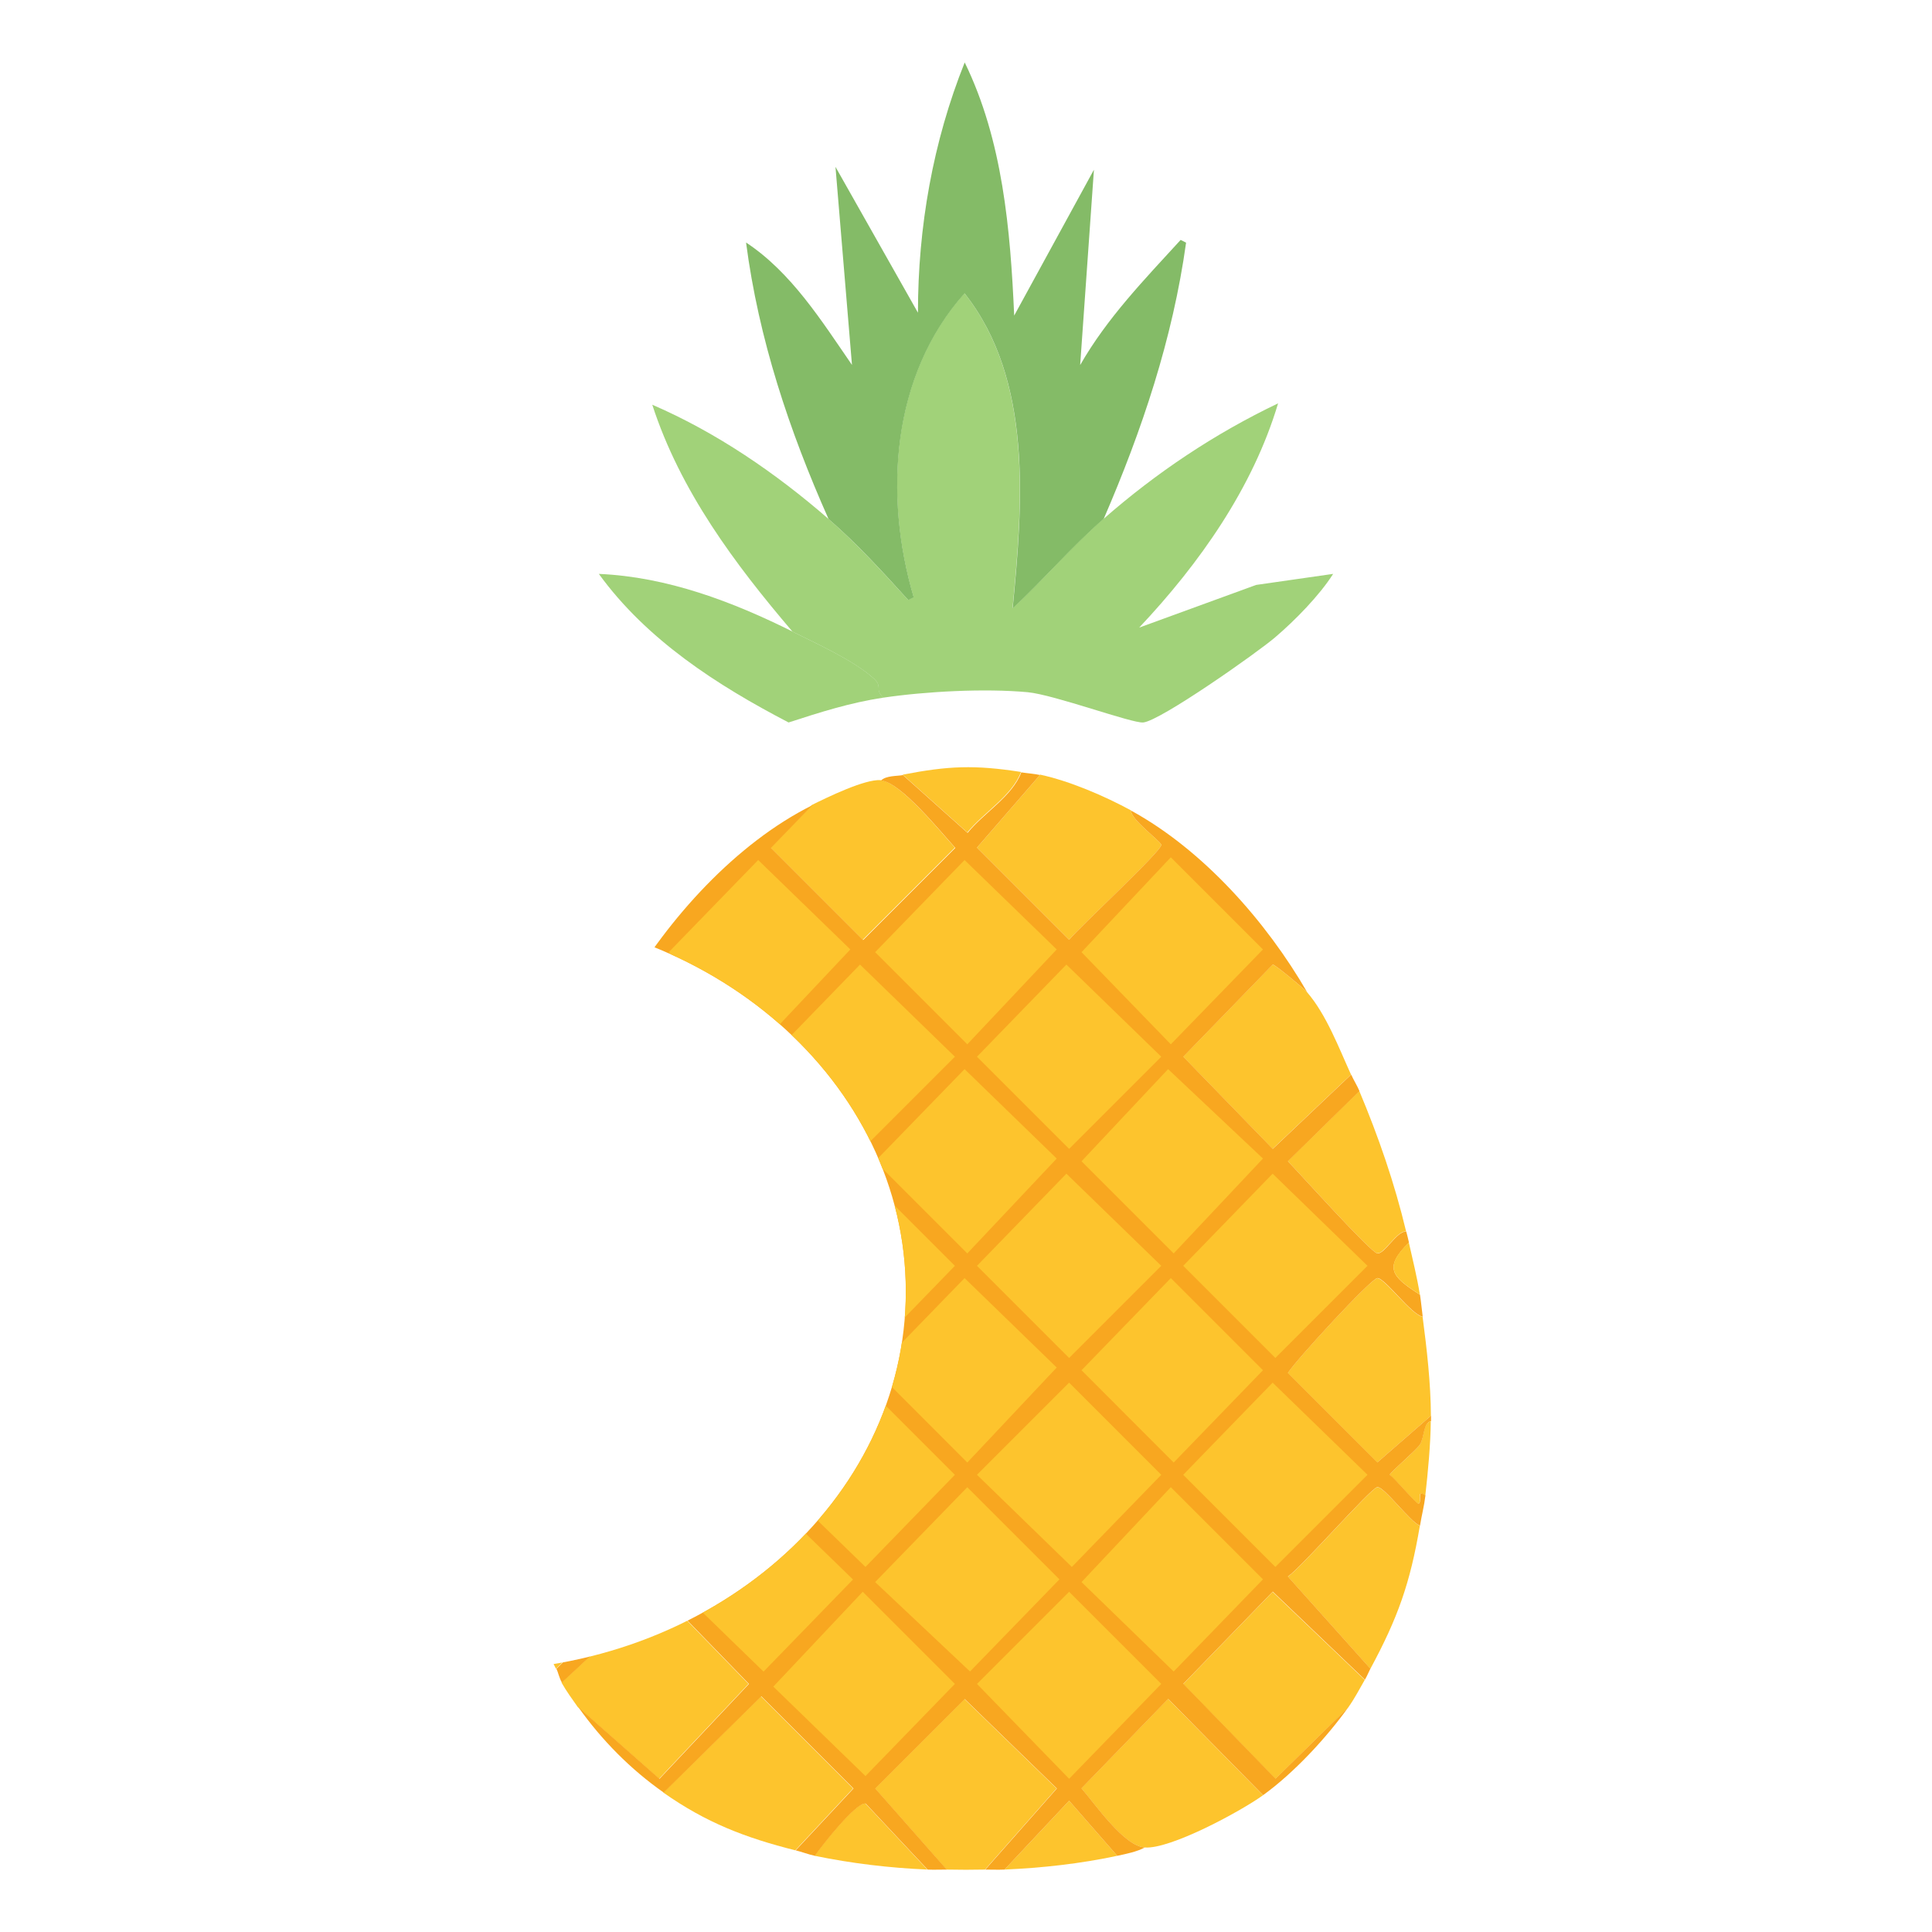 <?xml version="1.0" encoding="UTF-8"?>
<svg id="Calque_2" data-name="Calque 2" xmlns="http://www.w3.org/2000/svg" xmlns:xlink="http://www.w3.org/1999/xlink" viewBox="0 0 141.73 141.73">
  <defs>
    <style>
      .cls-1 {
        fill: #84bb67;
      }

      .cls-2 {
        fill: none;
      }

      .cls-3 {
        clip-path: url(#clippath-1);
      }

      .cls-4 {
        fill: #f8a720;
      }

      .cls-5 {
        fill: #a1d279;
      }

      .cls-6 {
        fill: #fdc42d;
      }

      .cls-7 {
        clip-path: url(#clippath);
      }
    </style>
    <clipPath id="clippath">
      <rect class="cls-2" width="141.73" height="141.73"/>
    </clipPath>
    <clipPath id="clippath-1">
      <path class="cls-2" d="M34.14,139.53h73.45V2.2H34.14l.45,64.71c17.6,0,31.86,12.46,31.86,27.83s-14.26,27.83-31.86,27.83l-.45,16.95Z"/>
    </clipPath>
  </defs>
  <g id="Calque_1-2" data-name="Calque 1">
    <g class="cls-7">
      <g class="cls-3">
        <g id="pineapple">
          <g>
            <path class="cls-5" d="M80.95,38.07c3.88-3.4,8.16-6.26,12.81-8.48-1.85,6.2-5.77,11.76-10.19,16.45l8.58-3.13,5.65-.81c-1.02,1.6-2.8,3.41-4.24,4.64-1.3,1.12-8.42,6.13-9.69,6.26-.81.08-6.54-2.04-8.48-2.22-3.17-.29-7.47-.06-10.59.4-.68-.64-.02-.79-.71-1.41-1.47-1.32-4.16-2.54-5.95-3.43-4.24-4.97-8.24-10.33-10.29-16.65,4.72,2.04,9.05,5.01,12.92,8.37,2.1,1.83,3.98,3.9,5.85,5.95l.4-.2c-2.21-7.51-1.64-16.27,3.73-22.3,5.04,6.36,4.26,15.47,3.53,23.11,2.28-2.11,4.31-4.5,6.66-6.56Z"/>
            <path class="cls-1" d="M80.95,38.07c-2.35,2.06-4.38,4.44-6.66,6.56.73-7.63,1.51-16.74-3.53-23.11-5.37,6.03-5.94,14.79-3.73,22.3l-.4.2c-1.87-2.06-3.75-4.13-5.85-5.95-2.88-6.47-5.13-13.21-6.05-20.28,3.33,2.2,5.55,5.76,7.77,8.98l-1.21-14.53,6.05,10.7c0-6.28,1.1-12.55,3.43-18.36,2.79,5.72,3.35,12.26,3.63,18.57l5.85-10.7-1.01,14.33c1.97-3.45,4.72-6.28,7.37-9.18l.4.2c-.98,7.06-3.24,13.78-6.05,20.28Z"/>
            <path class="cls-5" d="M58.15,46.34c1.79.89,4.49,2.11,5.95,3.43.69.62.03.77.71,1.41-2.43.36-4.65,1.07-6.96,1.82-5.24-2.73-10.4-6.05-13.92-10.9,5.03.22,9.79,2.03,14.23,4.24Z"/>
          </g>
          <g>
            <path class="cls-6" d="M42.4,125.25c-.41-.58-.86-1.2-1.21-1.82l7.16-6.66,6.56,6.76-6.56,6.96-5.95-5.25Z"/>
            <path class="cls-6" d="M37.16,110.92c-.63-5.04-.45-9.53.2-14.53,1.07.04,2.65-2.63,3.33-2.62.48,0,5.79,6.09,6.76,6.76-.84.74-6.09,6.71-6.56,6.76-.44.05-2.69-2.64-3.23-3.03-1.82.83,2.02,3.18,2.12,3.73.13.7-2.3,2.19-2.62,2.93Z"/>
            <path class="cls-6" d="M100.12,123.23c-.4.69-.74,1.36-1.21,2.02l-5.35,5.25-6.76-6.96,6.56-6.76,6.76,6.46Z"/>
            <path class="cls-6" d="M72.27,137.15c-.94.02-1.89.02-2.83,0l-5.25-5.95,6.56-6.56,6.76,6.56-5.25,5.95Z"/>
            <path class="cls-6" d="M42.61,78.83c.95-2.09,1.73-4.25,3.23-6.05.57-.68,1.74-1.44,2.32-2.22l6.76,6.96-6.56,6.76-5.75-5.45Z"/>
            <path class="cls-6" d="M95.88,72.78c1.43,1.66,2.33,4.08,3.23,6.05l-5.75,5.45-6.56-6.76,6.56-6.76c.16-.02,2.33,1.79,2.52,2.02Z"/>
            <path class="cls-6" d="M82.97,59.46c-.03.66,2.22,2.28,2.22,2.52,0,.49-6.03,6.07-6.76,6.96l-6.76-6.76,4.64-5.35c2.15.46,4.73,1.57,6.66,2.62Z"/>
            <path class="cls-6" d="M64.6,57.24c1.43.11,4.36,3.74,5.45,4.94l-6.76,6.76-6.76-6.76,3.03-3.13c1.11-.55,3.89-1.91,5.05-1.82Z"/>
            <path class="cls-6" d="M104.36,96.59c.31,2.35.6,4.9.61,7.27l-3.94,3.43-6.56-6.56c.59-.96,6.08-6.91,6.56-6.96.52-.05,2.5,2.69,3.33,2.83Z"/>
            <path class="cls-6" d="M58.35,135.74c-3.69-.93-6.55-2.03-9.69-4.24l7.16-7.06,6.76,6.76-4.24,4.54Z"/>
            <path class="cls-6" d="M92.65,131.7c-1.62,1.17-6.81,3.98-8.68,3.83-1.54-.12-3.6-3.14-4.64-4.34l6.36-6.56,6.96,7.06Z"/>
            <path class="cls-6" d="M40.79,122.42c-1.86-3.55-2.79-6.31-3.43-10.29.71-.16,3.05-3.04,3.33-3.03.48.02,5.77,6.12,6.76,6.76l-6.66,6.56Z"/>
            <path class="cls-6" d="M104.16,111.93c-.71,4.2-1.62,6.77-3.63,10.49l-6.05-6.76c.96-.64,6.1-6.51,6.56-6.56.5-.05,2.44,2.59,3.13,2.83Z"/>
            <path class="cls-6" d="M38.57,90.13c.84-3.46,2.06-6.81,3.43-10.09l5.45,5.15c-.98.65-6.28,6.76-6.76,6.76-.22,0-1.51-1.88-2.12-1.82Z"/>
            <path class="cls-6" d="M99.72,80.04c1.41,3.36,2.58,6.74,3.43,10.29-.71-.03-1.58,1.67-2.12,1.61-.47-.05-5.77-5.95-6.56-6.76l5.25-5.15Z"/>
            <path class="cls-6" d="M74.9,56.63c-.65,1.75-2.73,2.96-3.94,4.44l-4.74-4.24c3.36-.65,5.26-.73,8.68-.2Z"/>
            <path class="cls-6" d="M81.96,136.14c-2.71.58-5.51.89-8.27,1.01l4.74-5.05,3.53,4.04Z"/>
            <path class="cls-6" d="M68.03,137.15c-2.78-.12-5.55-.45-8.27-1.01.46-.69,3.03-3.96,3.73-3.83l4.54,4.84Z"/>
            <path class="cls-6" d="M104.96,104.26c-.01,1.66-.21,3.78-.4,5.45-.7-.49-.22.45-.5.61-.13.07-1.8-1.95-2.12-2.12,0-.16,1.97-1.82,2.22-2.22.34-.55.22-1.59.81-1.72Z"/>
            <g>
              <path class="cls-4" d="M76.31,56.83l-4.64,5.35,6.76,6.76c.73-.9,6.76-6.48,6.76-6.96,0-.24-2.25-1.86-2.22-2.52,5.3,2.9,9.92,8.14,12.92,13.32-.2-.23-2.36-2.03-2.52-2.02l-6.56,6.76,6.56,6.76,5.75-5.45c.18.4.43.79.61,1.21l-5.25,5.15c.79.81,6.09,6.71,6.56,6.76.54.06,1.41-1.64,2.12-1.61.07.27.14.53.2.81-1.84,1.84-1.32,2.47.81,3.83.08.52.13,1.09.2,1.61-.83-.13-2.8-2.88-3.33-2.83-.48.05-5.97,6.01-6.56,6.96l6.56,6.56,3.94-3.43c0,.13,0,.27,0,.4-.58.13-.47,1.17-.81,1.72-.25.4-2.22,2.06-2.22,2.22.32.17,1.99,2.19,2.12,2.12.28-.15-.19-1.1.5-.61-.09.76-.28,1.47-.4,2.22-.69-.23-2.63-2.88-3.13-2.83-.46.05-5.6,5.92-6.56,6.56l6.05,6.76c-.13.25-.21.48-.4.81l-6.76-6.46-6.56,6.76,6.76,6.96,5.35-5.25c-1.61,2.25-4,4.83-6.26,6.46l-6.96-7.06-6.36,6.56c1.04,1.2,3.1,4.22,4.64,4.34-.57.31-1.37.47-2.02.61l-3.53-4.04-4.74,5.05c-.47.02-.94,0-1.41,0l5.25-5.95-6.76-6.56-6.56,6.56,5.25,5.95c-.47,0-.95.02-1.41,0l-4.54-4.84c-.7-.13-3.27,3.15-3.73,3.83-.48-.1-.95-.29-1.41-.4l4.24-4.54-6.76-6.76-7.16,7.06c-2.43-1.7-4.55-3.85-6.26-6.26l5.95,5.25,6.56-6.96-6.56-6.76-7.16,6.66c-.2-.34-.28-.77-.4-1.01l6.66-6.56c-.99-.65-6.28-6.74-6.76-6.76-.28,0-2.62,2.87-3.33,3.03-.07-.41-.15-.78-.2-1.21.32-.74,2.75-2.22,2.62-2.93-.1-.55-3.94-2.9-2.12-3.73.54.39,2.79,3.07,3.23,3.03.47-.05,5.71-6.02,6.56-6.76-.97-.67-6.28-6.76-6.76-6.76-.68,0-2.26,2.66-3.33,2.62.06-.47.13-.95.2-1.41,1.9-1.28,2.94-2.19.81-3.83.07-.33.12-.69.2-1.01.61-.06,1.9,1.82,2.12,1.82.48,0,5.78-6.11,6.76-6.76l-5.45-5.15c.18-.42.43-.82.61-1.21l5.75,5.45,6.56-6.76-6.76-6.96c-.58.78-1.75,1.54-2.32,2.22,3.14-5.39,8.09-10.91,13.72-13.72l-3.03,3.13,6.76,6.76,6.76-6.76c-1.09-1.2-4.02-4.83-5.45-4.94.36-.37,1.17-.32,1.61-.4l4.74,4.24c1.2-1.48,3.29-2.69,3.94-4.44.46.07.95.1,1.41.2Z"/>
              <g>
                <path class="cls-6" d="M37.56,94.97c.2-1.28.52-2.57.81-3.83,2.13,1.64,1.09,2.56-.81,3.83Z"/>
                <path class="cls-6" d="M104.16,94.97c-2.13-1.36-2.64-2-.81-3.83.28,1.25.61,2.57.81,3.83Z"/>
                <polygon class="cls-6" points="85.89 62.89 92.65 69.65 85.89 76.61 79.34 69.85 85.89 62.89"/>
                <polygon class="cls-6" points="93.36 86.1 100.32 92.86 93.56 99.62 86.8 92.86 93.36 86.1"/>
                <polygon class="cls-6" points="85.69 78.43 92.65 84.99 86.1 91.95 79.34 85.19 85.69 78.43"/>
                <polygon class="cls-6" points="70.96 109.1 77.72 115.86 71.16 122.62 64.2 116.06 70.96 109.1"/>
                <polygon class="cls-6" points="48.16 86.1 54.92 92.65 48.36 99.62 41.6 92.86 48.16 86.1"/>
                <polygon class="cls-6" points="70.76 93.76 77.52 100.32 70.96 107.29 64.2 100.52 70.76 93.76"/>
                <polygon class="cls-6" points="48.16 101.43 54.92 108.19 48.36 114.95 41.6 108.19 48.16 101.43"/>
                <polygon class="cls-6" points="78.43 116.77 85.19 123.53 78.43 130.49 71.67 123.53 78.43 116.77"/>
                <polygon class="cls-6" points="63.29 86.1 70.05 92.86 63.49 99.62 56.73 93.06 63.29 86.1"/>
                <rect class="cls-6" x="51.11" y="111.01" width="9.42" height="9.7" transform="translate(-66.19 75.2) rotate(-45.84)"/>
                <polygon class="cls-6" points="85.89 109.1 92.65 115.86 86.1 122.62 79.34 116.06 85.89 109.1"/>
                <polygon class="cls-6" points="93.36 101.43 100.32 108.19 93.56 114.95 86.8 108.19 93.36 101.43"/>
                <polygon class="cls-6" points="85.89 93.76 92.65 100.52 86.1 107.29 79.34 100.52 85.89 93.76"/>
                <polygon class="cls-6" points="70.76 78.43 77.52 84.99 70.96 91.95 64.2 85.19 70.76 78.43"/>
                <polygon class="cls-6" points="55.62 63.09 62.38 69.65 55.82 76.61 49.06 69.85 55.62 63.09"/>
                <polygon class="cls-6" points="70.76 63.09 77.52 69.65 70.96 76.61 64.2 69.85 70.76 63.09"/>
                <polygon class="cls-6" points="78.23 70.76 85.19 77.52 78.43 84.28 71.67 77.52 78.23 70.76"/>
                <polygon class="cls-6" points="63.29 101.43 70.05 108.19 63.49 114.95 56.73 108.39 63.29 101.43"/>
                <polygon class="cls-6" points="55.62 93.76 62.59 100.52 55.82 107.29 49.06 100.52 55.62 93.76"/>
                <polygon class="cls-6" points="78.43 101.43 85.19 108.19 78.63 114.95 71.67 108.19 78.43 101.43"/>
                <polygon class="cls-6" points="63.09 70.76 70.05 77.52 63.29 84.28 56.53 77.52 63.09 70.76"/>
                <polygon class="cls-6" points="63.29 116.77 70.05 123.53 63.49 130.29 56.73 123.73 63.29 116.77"/>
                <polygon class="cls-6" points="78.23 86.1 85.19 92.86 78.43 99.62 71.67 92.86 78.23 86.1"/>
                <polygon class="cls-6" points="55.62 78.43 62.59 85.19 55.82 91.95 49.06 85.19 55.62 78.43"/>
              </g>
            </g>
          </g>
        </g>
      </g>
    </g>
  </g>
</svg>